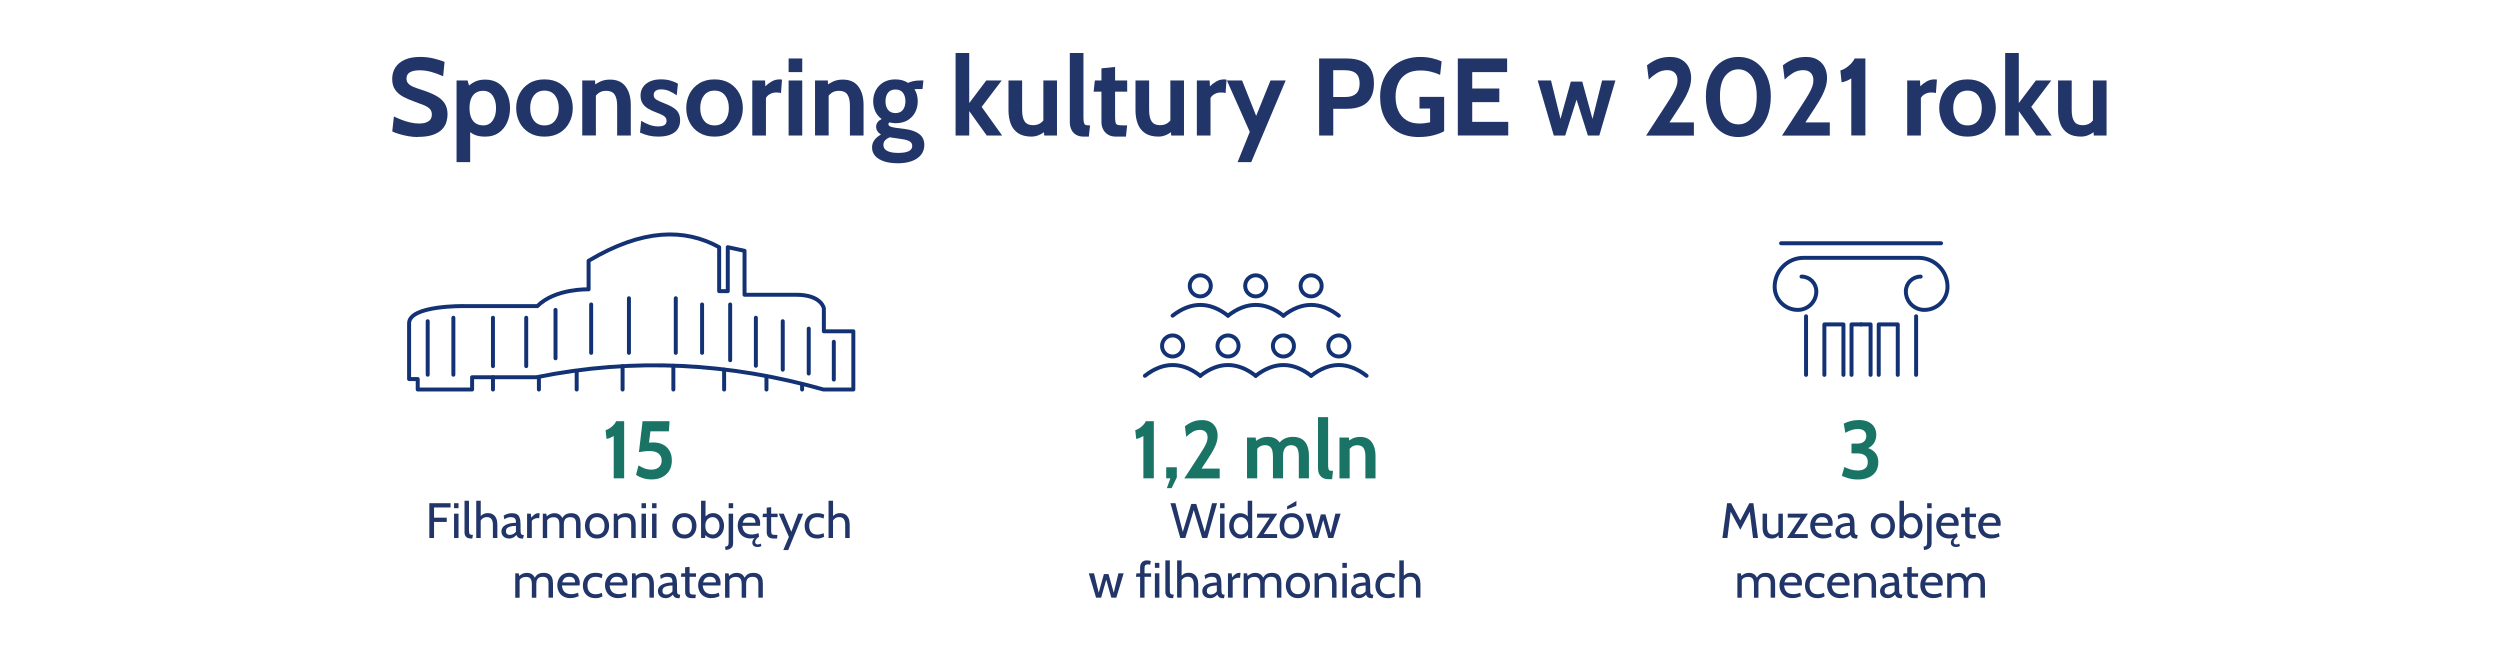 <?xml version="1.0" encoding="UTF-8"?> <svg xmlns="http://www.w3.org/2000/svg" id="Layer_1" data-name="Layer 1" width="704.12" height="189.37" viewBox="0 0 704.12 189.37"><g><path d="M117.67,38.6c-.88,0-1.78-.08-2.71-.25-.93-.17-1.79-.38-2.59-.62-.8-.24-1.43-.48-1.89-.71l.46-4.22c.72,.35,1.48,.68,2.26,.98s1.59,.54,2.42,.73c.83,.19,1.66,.28,2.51,.28,1.05,0,1.9-.21,2.54-.62s.96-1.04,.96-1.89c0-.65-.18-1.18-.54-1.57-.36-.4-.91-.75-1.66-1.07-.74-.31-1.7-.67-2.85-1.08-1.16-.4-2.2-.86-3.12-1.37-.92-.51-1.65-1.16-2.19-1.95s-.81-1.79-.81-3.01,.29-2.27,.88-3.2,1.47-1.67,2.64-2.2,2.63-.8,4.38-.8c1.32,0,2.58,.15,3.78,.44,1.2,.29,2.22,.61,3.07,.95l-.4,4.06c-1.22-.55-2.36-.96-3.43-1.25s-2.16-.43-3.26-.43-2.05,.19-2.68,.57c-.63,.38-.95,.96-.95,1.72,0,.61,.17,1.1,.53,1.47,.35,.37,.85,.69,1.5,.95,.65,.26,1.43,.54,2.34,.83,1.57,.5,2.89,1.04,3.96,1.63,1.07,.59,1.88,1.31,2.42,2.15,.54,.84,.81,1.88,.81,3.12,0,.62-.1,1.29-.29,2.02-.2,.73-.58,1.42-1.16,2.07-.58,.65-1.42,1.19-2.53,1.6-1.11,.42-2.58,.63-4.41,.63Z" style="fill: #223569;"></path><path d="M128.59,45.67V22.67h3.1l.74,2.57-1.15-.4c.71-.73,1.49-1.32,2.32-1.76,.84-.44,1.86-.66,3.07-.66,1.52,0,2.79,.37,3.83,1.1s1.82,1.71,2.35,2.93c.53,1.22,.8,2.55,.8,4s-.27,2.78-.8,4c-.53,1.22-1.32,2.2-2.35,2.93-1.03,.73-2.31,1.1-3.83,1.1-1.21,0-2.19-.17-2.95-.5-.75-.33-1.52-.86-2.29-1.58l.99-.78v10.04h-3.84Zm7.5-10.35c1.15,0,2.04-.45,2.67-1.36s.95-2.07,.95-3.51-.32-2.62-.95-3.52c-.64-.9-1.53-1.35-2.67-1.35-.89,0-1.62,.21-2.19,.62s-.99,.98-1.26,1.71-.4,1.57-.4,2.53,.13,1.81,.4,2.53,.69,1.3,1.26,1.71,1.3,.62,2.19,.62Z" style="fill: #223569;"></path><path d="M153.35,38.48c-1.68,0-3.12-.37-4.31-1.1-1.19-.73-2.1-1.71-2.72-2.93-.62-1.22-.94-2.55-.94-4s.31-2.8,.94-4.03,1.53-2.21,2.72-2.95c1.19-.74,2.62-1.11,4.31-1.11s3.12,.37,4.31,1.11c1.19,.74,2.09,1.72,2.72,2.95s.94,2.57,.94,4.03-.31,2.78-.94,4c-.62,1.22-1.53,2.2-2.72,2.93-1.19,.73-2.62,1.1-4.31,1.1Zm0-3.16c1.29,0,2.29-.45,2.98-1.36,.7-.9,1.05-2.07,1.05-3.51s-.35-2.64-1.05-3.56c-.7-.91-1.69-1.37-2.98-1.37s-2.27,.46-2.98,1.37c-.7,.92-1.05,2.1-1.05,3.56s.35,2.61,1.05,3.51c.7,.9,1.69,1.36,2.98,1.36Z" style="fill: #223569;"></path><path d="M163.99,38.17v-15.5h3.6l.15,2.88-.9-1.18c.59-.5,1.29-.95,2.11-1.35s1.77-.6,2.85-.6c1.98,0,3.46,.66,4.42,1.98s1.44,3.02,1.44,5.12v8.65h-3.84v-8.34c0-1.45-.24-2.52-.72-3.21-.48-.69-1.26-1.04-2.35-1.04-.88,0-1.6,.21-2.16,.64-.56,.43-1.05,1-1.47,1.71l.71-1.89v12.12h-3.84Z" style="fill: #223569;"></path><path d="M185.5,38.48c-1.02,0-1.95-.1-2.77-.29-.82-.2-1.65-.48-2.47-.85l.34-3.29c.8,.46,1.58,.84,2.35,1.12,.77,.28,1.58,.43,2.43,.43,.76,0,1.35-.12,1.75-.37s.6-.64,.6-1.18c0-.4-.11-.73-.32-.99-.21-.26-.53-.49-.95-.7-.42-.21-.95-.43-1.58-.67-.95-.35-1.76-.73-2.43-1.15-.67-.41-1.17-.91-1.52-1.5-.35-.58-.52-1.3-.52-2.16s.23-1.67,.7-2.36c.46-.68,1.13-1.21,1.98-1.6,.86-.38,1.88-.57,3.05-.57,.98,0,1.86,.11,2.64,.33s1.5,.51,2.16,.88l-.34,3.29c-.69-.49-1.39-.89-2.09-1.2-.7-.31-1.47-.47-2.31-.47-.66,0-1.17,.13-1.54,.4-.36,.27-.54,.65-.54,1.15,0,.6,.25,1.05,.76,1.35,.51,.3,1.32,.67,2.43,1.1,.72,.28,1.35,.57,1.88,.87s.97,.63,1.33,.99,.61,.77,.78,1.23c.17,.46,.26,.99,.26,1.59,0,.98-.23,1.82-.71,2.5-.47,.69-1.16,1.21-2.06,1.57s-2.01,.54-3.31,.54Z" style="fill: #223569;"></path><path d="M201.25,38.48c-1.68,0-3.12-.37-4.31-1.1-1.19-.73-2.1-1.71-2.72-2.93-.62-1.22-.94-2.55-.94-4s.31-2.8,.94-4.03,1.53-2.21,2.72-2.95c1.19-.74,2.62-1.11,4.31-1.11s3.12,.37,4.31,1.11c1.19,.74,2.09,1.72,2.72,2.95s.94,2.57,.94,4.03-.31,2.78-.94,4c-.62,1.22-1.53,2.2-2.72,2.93-1.19,.73-2.62,1.1-4.31,1.1Zm0-3.16c1.29,0,2.29-.45,2.98-1.36,.7-.9,1.05-2.07,1.05-3.51s-.35-2.64-1.05-3.56c-.7-.91-1.69-1.37-2.98-1.37s-2.27,.46-2.98,1.37c-.7,.92-1.05,2.1-1.05,3.56s.35,2.61,1.05,3.51c.7,.9,1.69,1.36,2.98,1.36Z" style="fill: #223569;"></path><path d="M211.88,38.17v-15.5h3.6l.09,1.64c.39-.43,.95-.87,1.66-1.3,.71-.43,1.49-.65,2.34-.65,.25,0,.47,.02,.68,.06l-.28,3.78c-.23-.06-.45-.1-.67-.12s-.44-.03-.66-.03c-.65,0-1.25,.15-1.78,.45-.54,.3-.91,.67-1.13,1.1v10.57h-3.84Z" style="fill: #223569;"></path><path d="M222.11,20.31v-3.84h3.84v3.84h-3.84Zm0,17.86v-15.5h3.84v15.5h-3.84Z" style="fill: #223569;"></path><path d="M229.55,38.17v-15.5h3.6l.15,2.88-.9-1.18c.59-.5,1.29-.95,2.11-1.35s1.77-.6,2.85-.6c1.98,0,3.46,.66,4.42,1.98s1.44,3.02,1.44,5.12v8.65h-3.84v-8.34c0-1.45-.24-2.52-.72-3.21-.48-.69-1.26-1.04-2.35-1.04-.88,0-1.6,.21-2.16,.64-.56,.43-1.05,1-1.47,1.71l.71-1.89v12.12h-3.84Z" style="fill: #223569;"></path><path d="M252.8,45.98c-1.45,0-2.71-.18-3.79-.53-1.08-.36-1.92-.87-2.51-1.53-.59-.66-.89-1.45-.89-2.37,0-.78,.21-1.46,.64-2.07s1.05-1.13,1.87-1.59c-.41-.25-.74-.56-.99-.93s-.37-.8-.37-1.27,.14-.93,.43-1.29c.28-.37,.66-.66,1.12-.88-.79-.56-1.38-1.27-1.78-2.15s-.6-1.82-.6-2.84c0-1.12,.24-2.14,.73-3.08s1.2-1.68,2.13-2.25c.94-.56,2.08-.84,3.43-.84,.7,0,1.35,.09,1.95,.26,.59,.18,1.12,.42,1.59,.73,.31-.17,.76-.33,1.35-.47s1.25-.21,1.97-.21h.99l-.25,2.42h-1.77c-.16,0-.32,.01-.5,.03,.31,.48,.54,1.01,.7,1.6,.16,.59,.23,1.19,.23,1.81,0,1.12-.24,2.14-.72,3.08-.48,.94-1.19,1.68-2.12,2.25-.93,.56-2.07,.84-3.43,.84-.29,0-.57-.02-.84-.06-.27-.04-.54-.09-.81-.16-.23,.09-.34,.26-.34,.5,0,.28,.17,.49,.51,.64s.87,.27,1.6,.39l2.67,.34c1.66,.22,2.97,.69,3.91,1.41,.95,.72,1.42,1.75,1.42,3.08,0,1.03-.3,1.93-.89,2.71-.59,.77-1.45,1.37-2.58,1.8-1.13,.43-2.48,.64-4.06,.64Zm.16-2.91c1.3,0,2.29-.16,2.96-.48,.67-.32,1.01-.81,1.01-1.47,0-.59-.24-1.02-.71-1.3-.47-.28-1.22-.5-2.24-.65l-3.39-.5c-.51,.2-.93,.47-1.27,.81-.34,.35-.51,.8-.51,1.36,0,.75,.37,1.31,1.1,1.68s1.75,.55,3.05,.55Zm-.74-11.22c.92,0,1.61-.3,2.08-.91,.47-.6,.71-1.41,.71-2.41s-.24-1.82-.71-2.42c-.47-.6-1.17-.9-2.08-.9s-1.63,.3-2.11,.9c-.47,.6-.71,1.41-.71,2.42s.24,1.81,.71,2.41c.48,.6,1.18,.91,2.11,.91Z" style="fill: #223569;"></path><path d="M269.14,38.17V14.92h3.84v14.11l4.8-6.36h4.34l-5.64,7.44,5.77,8.06h-4.34l-4.93-6.88v6.88h-3.84Z" style="fill: #223569;"></path><path d="M290.62,38.48c-1.61,0-2.9-.32-3.86-.96-.96-.64-1.65-1.52-2.08-2.64s-.64-2.41-.64-3.87v-8.34h3.84v8.34c0,1.44,.24,2.5,.72,3.2,.48,.7,1.26,1.05,2.35,1.05,.87,0,1.59-.21,2.16-.62,.57-.41,1.05-.99,1.43-1.74l-.68,1.95v-12.18h3.84v15.5h-3.6l-.19-2.7,.84,1.08c-.37,.48-.96,.92-1.76,1.32-.8,.4-1.6,.6-2.39,.6Z" style="fill: #223569;"></path><path d="M305.28,38.48c-.92,0-1.67-.18-2.26-.55s-1.01-.86-1.29-1.47c-.28-.61-.42-1.29-.42-2.04V14.92h3.84v17.92c0,.83,.05,1.41,.15,1.76,.1,.35,.28,.55,.55,.62,.27,.07,.66,.1,1.16,.1l-.34,3.16h-1.39Z" style="fill: #223569;"></path><path d="M314.37,38.48c-.97,0-1.76-.2-2.37-.6-.61-.4-1.06-.91-1.35-1.53s-.43-1.27-.43-1.94v-8.59h-2.2l.34-3.16h1.86v-3.41l3.84-.4v3.81h3.41v3.16h-3.41v7.01c0,.79,.05,1.35,.14,1.7,.09,.35,.3,.56,.63,.65,.33,.09,.86,.13,1.58,.13h1.05l-.34,3.16h-2.76Z" style="fill: #223569;"></path><path d="M326.39,38.48c-1.61,0-2.9-.32-3.86-.96-.96-.64-1.65-1.52-2.08-2.64s-.64-2.41-.64-3.87v-8.34h3.84v8.34c0,1.44,.24,2.5,.72,3.2,.48,.7,1.26,1.05,2.35,1.05,.87,0,1.59-.21,2.16-.62,.57-.41,1.05-.99,1.43-1.74l-.68,1.95v-12.18h3.84v15.5h-3.6l-.19-2.7,.84,1.08c-.37,.48-.96,.92-1.76,1.32-.8,.4-1.6,.6-2.39,.6Z" style="fill: #223569;"></path><path d="M337.09,38.17v-15.5h3.6l.09,1.64c.39-.43,.95-.87,1.66-1.3,.71-.43,1.49-.65,2.34-.65,.25,0,.48,.02,.68,.06l-.28,3.78c-.23-.06-.45-.1-.67-.12-.22-.02-.44-.03-.66-.03-.65,0-1.25,.15-1.78,.45-.54,.3-.92,.67-1.13,1.1v10.57h-3.84Z" style="fill: #223569;"></path><path d="M348.56,45.67l3.44-8.53-6.45-14.48h4.28l3.97,9.98,4.03-9.98h4.28l-9.7,23h-3.84Z" style="fill: #223569;"></path><path d="M371.53,38.17V16.47h7.72c1.66,0,3.07,.25,4.22,.74,1.15,.5,2.02,1.26,2.61,2.29,.59,1.03,.89,2.36,.89,3.97s-.29,2.98-.88,4.04-1.45,1.84-2.59,2.36c-1.14,.51-2.52,.77-4.15,.77h-3.84v7.53h-3.97Zm3.97-10.85h3.38c1.35,0,2.37-.3,3.04-.92,.68-.61,1.02-1.57,1.02-2.87s-.34-2.25-1.03-2.85c-.69-.6-1.73-.9-3.12-.9h-3.29v7.53Z" style="fill: #223569;"></path><path d="M399.65,38.6c-2.29,0-4.26-.47-5.89-1.4s-2.88-2.25-3.75-3.94c-.87-1.7-1.3-3.68-1.3-5.97s.48-4.24,1.45-5.93,2.3-3,4.01-3.93c1.71-.93,3.67-1.39,5.89-1.39,1.15,0,2.25,.12,3.29,.36s1.95,.54,2.69,.91l-.43,3.78c-.78-.36-1.63-.66-2.57-.89-.94-.23-1.93-.35-2.98-.35-1.61,0-2.93,.32-3.97,.97-1.03,.65-1.8,1.52-2.29,2.64-.5,1.11-.74,2.37-.74,3.77,0,1.48,.25,2.79,.75,3.92s1.25,2.03,2.25,2.67c1,.65,2.25,.97,3.75,.97,.46,0,.93-.03,1.43-.09,.5-.06,1.01-.14,1.54-.25v-3.88h-2.98v-3.29h6.94v9.67c-.75,.44-1.75,.83-3,1.15-1.25,.33-2.61,.49-4.1,.49Z" style="fill: #223569;"></path><path d="M410.59,38.17V16.47h13.89v3.84h-9.83v4.62h7.63v3.84h-7.63v5.55h10.14v3.84h-14.2Z" style="fill: #223569;"></path><path d="M437.62,38.17l-4.53-15.5h3.75l2.67,10.82,2.91-10.51h3.22l2.88,10.51,2.7-10.82h3.75l-4.53,15.5h-3.22l-3.19-10.11-3.19,10.11h-3.22Z" style="fill: #223569;"></path><path d="M463.63,38.17l5.7-8.77c.75-1.16,1.36-2.13,1.82-2.93,.46-.8,.79-1.49,1-2.09,.21-.6,.31-1.19,.31-1.77,0-.89-.25-1.59-.75-2.09-.5-.51-1.2-.76-2.1-.76-1.08,0-2.06,.27-2.92,.81-.86,.54-1.63,1.15-2.32,1.83l-.5-4c.93-.74,1.92-1.32,2.97-1.74s2.24-.62,3.57-.62,2.4,.27,3.28,.81c.87,.54,1.53,1.25,1.96,2.14,.43,.89,.65,1.86,.65,2.91,0,.82-.11,1.64-.34,2.46-.23,.82-.6,1.73-1.12,2.73s-1.22,2.16-2.1,3.5l-2.54,3.88h6.88v3.72h-13.45Z" style="fill: #223569;"></path><path d="M489.61,38.6c-1.83,0-3.43-.48-4.8-1.43-1.37-.96-2.44-2.29-3.2-4.01-.77-1.72-1.15-3.73-1.15-6.02s.38-4.12,1.15-5.79c.76-1.67,1.83-2.97,3.2-3.91,1.37-.93,2.97-1.4,4.8-1.4s3.44,.47,4.81,1.41,2.43,2.25,3.19,3.91c.76,1.67,1.14,3.59,1.14,5.77,0,2.29-.38,4.3-1.14,6.02-.76,1.72-1.82,3.06-3.19,4.01-1.37,.96-2.97,1.43-4.81,1.43Zm0-3.56c.98,0,1.86-.27,2.64-.81,.78-.54,1.4-1.39,1.85-2.55,.45-1.16,.68-2.68,.68-4.55,0-2.57-.49-4.48-1.48-5.73-.99-1.25-2.22-1.87-3.7-1.87s-2.7,.62-3.69,1.85c-.99,1.23-1.49,3.15-1.49,5.74,0,1.85,.23,3.36,.68,4.52,.45,1.16,1.07,2.02,1.85,2.57s1.66,.82,2.64,.82Z" style="fill: #223569;"></path><path d="M501.91,38.17l5.7-8.77c.75-1.16,1.36-2.13,1.82-2.93,.46-.8,.79-1.49,1-2.09,.21-.6,.31-1.19,.31-1.77,0-.89-.25-1.59-.75-2.09-.5-.51-1.2-.76-2.1-.76-1.08,0-2.06,.27-2.92,.81-.86,.54-1.63,1.15-2.32,1.83l-.5-4c.93-.74,1.92-1.32,2.97-1.74s2.24-.62,3.57-.62,2.4,.27,3.28,.81c.87,.54,1.53,1.25,1.96,2.14,.43,.89,.65,1.86,.65,2.91,0,.82-.11,1.64-.34,2.46-.23,.82-.6,1.73-1.12,2.73s-1.22,2.16-2.1,3.5l-2.54,3.88h6.88v3.72h-13.45Z" style="fill: #223569;"></path><path d="M521.41,38.17V22.08c-.4,.26-.83,.49-1.28,.68-.45,.2-.93,.34-1.45,.43l-.34-3.35c.44-.09,.94-.31,1.49-.67s1.05-.77,1.52-1.25c.46-.48,.79-.97,.99-1.46h3.04v21.7h-3.97Z" style="fill: #223569;"></path><path d="M537.16,38.17v-15.5h3.6l.09,1.64c.39-.43,.95-.87,1.66-1.3,.71-.43,1.49-.65,2.34-.65,.25,0,.47,.02,.68,.06l-.28,3.78c-.23-.06-.45-.1-.67-.12-.22-.02-.44-.03-.66-.03-.65,0-1.25,.15-1.78,.45-.54,.3-.91,.67-1.13,1.1v10.57h-3.84Z" style="fill: #223569;"></path><path d="M554.15,38.48c-1.68,0-3.12-.37-4.31-1.1-1.19-.73-2.1-1.71-2.72-2.93-.62-1.22-.94-2.55-.94-4s.31-2.8,.94-4.03,1.53-2.21,2.72-2.95c1.19-.74,2.62-1.11,4.31-1.11s3.12,.37,4.31,1.11c1.19,.74,2.1,1.72,2.72,2.95s.94,2.57,.94,4.03-.31,2.78-.94,4c-.62,1.22-1.53,2.2-2.72,2.93-1.19,.73-2.62,1.1-4.31,1.1Zm0-3.16c1.29,0,2.29-.45,2.98-1.36,.7-.9,1.05-2.07,1.05-3.51s-.35-2.64-1.05-3.56c-.7-.91-1.69-1.37-2.98-1.37s-2.27,.46-2.98,1.37c-.7,.92-1.05,2.1-1.05,3.56s.35,2.61,1.05,3.51c.7,.9,1.69,1.36,2.98,1.36Z" style="fill: #223569;"></path><path d="M564.75,38.17V14.92h3.84v14.11l4.8-6.36h4.34l-5.64,7.44,5.77,8.06h-4.34l-4.93-6.88v6.88h-3.84Z" style="fill: #223569;"></path><path d="M586.23,38.48c-1.61,0-2.9-.32-3.86-.96-.96-.64-1.65-1.52-2.08-2.64s-.64-2.41-.64-3.87v-8.34h3.84v8.34c0,1.44,.24,2.5,.72,3.2,.48,.7,1.26,1.05,2.35,1.05,.87,0,1.59-.21,2.16-.62,.57-.41,1.05-.99,1.43-1.74l-.68,1.95v-12.18h3.84v15.5h-3.6l-.19-2.7,.84,1.08c-.37,.48-.96,.92-1.76,1.32-.8,.4-1.6,.6-2.39,.6Z" style="fill: #223569;"></path></g><g><path d="M172.85,134.73v-11.94c-.3,.19-.62,.36-.95,.51-.33,.15-.69,.25-1.08,.32l-.25-2.48c.33-.07,.7-.23,1.1-.5,.41-.26,.78-.57,1.13-.93s.59-.72,.74-1.09h2.25v16.1h-2.94Z" style="fill: #1a7465;"></path><path d="M183.56,135.03c-.88,0-1.69-.12-2.43-.34-.74-.23-1.4-.54-1.99-.94l.69-2.67c.57,.35,1.14,.64,1.73,.86,.59,.22,1.24,.33,1.95,.33,.87,0,1.57-.23,2.08-.69s.77-1.08,.77-1.86c0-.84-.29-1.5-.87-1.98-.58-.47-1.43-.71-2.53-.71-.51,0-1.01,.03-1.51,.09-.5,.06-1,.14-1.5,.23l1.03-8.72h7.59l-.18,2.85h-5.2l-.55,4.46-1.1-1.01c.37-.11,.75-.19,1.16-.24s.84-.08,1.31-.08c1.03,0,1.93,.2,2.72,.6,.79,.4,1.4,.99,1.84,1.75,.44,.76,.66,1.68,.66,2.75s-.24,2.05-.73,2.85c-.49,.79-1.16,1.4-2.01,1.83-.85,.42-1.82,.64-2.92,.64Z" style="fill: #1a7465;"></path><path d="M120.92,151.53v-9.8h5.98v1.2h-4.65v2.87h3.58v1.2h-3.58v4.52h-1.33Z" style="fill: #223569;"></path><path d="M127.88,143.13v-1.4h1.26v1.4h-1.26Zm0,8.4v-6.86h1.26v6.86h-1.26Z" style="fill: #223569;"></path><path d="M132.61,151.67c-.44,0-.79-.08-1.05-.24-.26-.16-.44-.37-.56-.62-.11-.25-.17-.52-.17-.79v-8.99h1.26v8.26c0,.39,.03,.69,.08,.88,.05,.2,.16,.33,.31,.39,.16,.07,.4,.1,.72,.1l-.18,1.01h-.41Z" style="fill: #223569;"></path><path d="M134.13,151.53v-10.5h1.27v4.83l-.45-.03c.32-.41,.67-.72,1.04-.96,.37-.23,.85-.35,1.42-.35s1.09,.13,1.48,.4c.4,.27,.69,.64,.89,1.11,.2,.48,.3,1.03,.3,1.67v3.82h-1.26v-3.67c0-.76-.14-1.31-.42-1.67-.28-.36-.7-.54-1.28-.54-.43,0-.82,.12-1.15,.35-.33,.23-.6,.55-.79,.94l.21-.77v5.36h-1.27Z" style="fill: #223569;"></path><path d="M143.33,151.67c-.42,0-.8-.09-1.11-.26s-.56-.41-.74-.71-.26-.64-.26-1.02,.08-.72,.26-1c.17-.28,.4-.51,.69-.69,.29-.18,.61-.33,.96-.44s.72-.19,1.1-.24c.38-.05,.75-.08,1.1-.08,0-.65-.13-1.08-.38-1.28-.26-.2-.63-.3-1.11-.3-.26,0-.53,.04-.82,.12-.29,.08-.62,.25-.98,.5l-.18-1.02c.28-.21,.62-.38,1.03-.51,.41-.13,.84-.2,1.29-.2,.58,0,1.04,.1,1.4,.3,.36,.2,.61,.54,.78,1.03s.25,1.13,.25,1.96v1.4c0,.33,.01,.6,.05,.81,.03,.21,.1,.37,.21,.48,.11,.1,.29,.16,.53,.16h.13l-.2,1.01h-.1c-.41,0-.72-.04-.94-.12-.22-.08-.39-.19-.51-.34s-.22-.33-.32-.55c-.26,.3-.56,.54-.91,.73-.35,.19-.75,.28-1.19,.28Zm.24-1.01c.34,0,.66-.08,.98-.25,.31-.17,.57-.39,.77-.67v-1.64c-.67,.02-1.21,.09-1.62,.2-.41,.11-.71,.27-.91,.48s-.29,.49-.29,.83c0,.37,.1,.64,.3,.8,.2,.17,.45,.25,.77,.25Z" style="fill: #223569;"></path><path d="M148.45,151.53v-6.86h1.04l.15,1.13c.35-.43,.69-.75,1-.96s.66-.31,1.03-.31c.12,0,.22,.01,.32,.04l-.13,1.39c-.06-.01-.12-.02-.19-.03-.07,0-.14-.01-.23-.01-.36,0-.7,.08-1,.24-.31,.16-.52,.34-.65,.53v4.84h-1.34Z" style="fill: #223569;"></path><path d="M152.88,151.53v-6.86h.98l.25,1.32-.48-.22c.43-.46,.85-.78,1.25-.96s.83-.27,1.28-.27c.34,0,.66,.05,.97,.16,.31,.11,.59,.3,.84,.57,.25,.27,.45,.65,.6,1.14l-.35-.15c.21-.53,.52-.95,.95-1.26s1-.46,1.71-.46c.57,0,1.06,.11,1.45,.32,.39,.21,.69,.54,.88,.97,.2,.44,.3,.99,.3,1.66v4.05h-1.26v-4.03c0-.64-.13-1.11-.38-1.41-.25-.29-.66-.44-1.23-.44-.4,0-.72,.06-.97,.19s-.43,.28-.55,.48c-.12,.2-.21,.4-.25,.62-.04,.22-.06,.42-.06,.62v3.98h-1.26v-3.78c0-.56-.07-.99-.2-1.29-.13-.3-.32-.51-.57-.63-.24-.12-.52-.17-.84-.17-.46,0-.88,.1-1.24,.3s-.61,.53-.74,.97l.15-.69v5.29h-1.26Z" style="fill: #223569;"></path><path d="M168.15,151.67c-.72,0-1.33-.16-1.84-.48-.51-.32-.89-.75-1.16-1.29-.27-.54-.4-1.14-.4-1.8s.13-1.26,.4-1.8c.27-.54,.66-.97,1.16-1.29,.51-.32,1.12-.48,1.84-.48s1.33,.16,1.83,.48,.9,.75,1.17,1.29c.27,.54,.4,1.14,.4,1.8s-.13,1.26-.4,1.8c-.27,.54-.66,.97-1.17,1.29-.51,.32-1.12,.48-1.83,.48Zm0-1.12c.68,0,1.2-.21,1.57-.65,.36-.43,.55-1.03,.55-1.8s-.18-1.37-.55-1.8-.89-.65-1.57-.65-1.2,.22-1.56,.65-.55,1.03-.55,1.8,.18,1.37,.55,1.8c.37,.43,.89,.65,1.56,.65Z" style="fill: #223569;"></path><path d="M172.86,151.53v-6.86h.98l.25,1.32-.49-.21c.46-.51,.91-.85,1.35-1.01,.44-.16,.87-.24,1.29-.24,1,0,1.72,.29,2.15,.87,.43,.58,.65,1.36,.65,2.35v3.78h-1.26v-3.78c0-.73-.14-1.26-.41-1.6s-.73-.5-1.39-.5c-.46,0-.89,.1-1.27,.3s-.64,.53-.76,.97l.15-.77v5.38h-1.26Z" style="fill: #223569;"></path><path d="M180.68,143.13v-1.4h1.26v1.4h-1.26Zm0,8.4v-6.86h1.26v6.86h-1.26Z" style="fill: #223569;"></path><path d="M183.65,143.13v-1.4h1.26v1.4h-1.26Zm0,8.4v-6.86h1.26v6.86h-1.26Z" style="fill: #223569;"></path><path d="M192.76,151.67c-.72,0-1.33-.16-1.84-.48-.51-.32-.89-.75-1.16-1.29-.27-.54-.4-1.14-.4-1.8s.13-1.26,.4-1.8,.66-.97,1.16-1.29c.51-.32,1.12-.48,1.84-.48s1.33,.16,1.83,.48c.51,.32,.9,.75,1.17,1.29s.4,1.14,.4,1.8-.13,1.26-.4,1.8c-.27,.54-.66,.97-1.17,1.29-.51,.32-1.12,.48-1.83,.48Zm0-1.12c.68,0,1.2-.21,1.57-.65,.36-.43,.55-1.03,.55-1.8s-.18-1.37-.55-1.8c-.36-.43-.89-.65-1.57-.65s-1.2,.22-1.56,.65c-.37,.43-.55,1.03-.55,1.8s.18,1.37,.55,1.8c.37,.43,.89,.65,1.56,.65Z" style="fill: #223569;"></path><path d="M200.84,151.67c-.48,0-.95-.12-1.4-.35-.45-.23-.76-.57-.94-1.03l.31-.22-.24,1.46h-1.12v-10.5h1.26v4.98l-.27-.2c.23-.38,.57-.69,1-.93,.43-.24,.9-.36,1.39-.36,.64,0,1.19,.17,1.65,.5,.46,.33,.82,.77,1.07,1.32s.37,1.13,.37,1.75c0,.67-.14,1.27-.41,1.81-.28,.54-.65,.97-1.11,1.28s-.99,.48-1.57,.48Zm-.15-1.12c.4,0,.75-.11,1.04-.33s.52-.52,.68-.89c.16-.37,.24-.78,.24-1.23s-.08-.88-.24-1.25c-.16-.37-.38-.66-.68-.88-.29-.21-.64-.32-1.04-.32-.36,0-.69,.09-1,.27s-.56,.45-.75,.81c-.19,.36-.29,.82-.29,1.37s.1,1.04,.29,1.4,.44,.62,.75,.79c.31,.17,.64,.25,1,.25Z" style="fill: #223569;"></path><path d="M204.35,154.92l-.14-.97c.28-.03,.49-.08,.63-.16,.15-.08,.25-.21,.3-.4,.06-.19,.08-.47,.08-.84v-7.88h1.26v8.36c0,.44-.09,.78-.28,1.04-.19,.25-.42,.44-.68,.55-.27,.12-.52,.19-.76,.23l-.42,.07Zm.88-11.79v-1.4h1.26v1.4h-1.26Z" style="fill: #223569;"></path><path d="M211.49,151.67c-.81,0-1.49-.17-2.04-.5-.55-.33-.97-.77-1.25-1.32-.28-.55-.42-1.15-.42-1.81s.13-1.22,.4-1.76,.65-.96,1.15-1.28,1.11-.48,1.82-.48c.57,0,1.08,.11,1.52,.34,.45,.23,.8,.55,1.05,.99,.25,.43,.38,.96,.38,1.57,0,.1,0,.2-.01,.32,0,.11-.02,.23-.04,.35h-4.97c.06,.63,.21,1.13,.45,1.48,.24,.36,.55,.6,.92,.75,.37,.14,.77,.22,1.2,.22,.32,0,.65-.03,.99-.1,.35-.07,.67-.17,.98-.31l.17,.99c-.27,.12-.59,.23-.97,.35-.38,.12-.82,.18-1.32,.18Zm-2.31-4.44h3.61c0-.32-.06-.6-.18-.84-.12-.24-.31-.42-.55-.55-.25-.13-.56-.19-.94-.19-.56,0-.99,.14-1.29,.42-.3,.28-.51,.67-.64,1.17Zm3.86,3.91h.74c-.33,.25-.59,.5-.79,.73-.2,.24-.3,.49-.3,.75,0,.24,.06,.42,.19,.54,.12,.12,.29,.18,.49,.18,.16,0,.32-.02,.46-.06s.28-.1,.42-.17l.21,.69c-.13,.07-.29,.13-.49,.19s-.42,.08-.67,.08c-.39,0-.73-.1-1-.31s-.41-.5-.41-.9,.12-.71,.37-1.02c.25-.3,.51-.53,.79-.69Z" style="fill: #223569;"></path><path d="M217.74,151.67c-.43,0-.78-.08-1.04-.24-.26-.16-.45-.36-.57-.61-.12-.25-.18-.51-.18-.79v-4.38h-1.18l.11-.98h1.06v-1.69l1.26-.13v1.82h1.81v.98h-1.81v3.61c0,.44,.03,.76,.08,.95,.05,.2,.18,.32,.38,.37,.2,.05,.53,.08,.98,.08h.32l-.1,1.01h-1.13Z" style="fill: #223569;"></path><path d="M220.61,154.92l1.58-3.7-2.86-6.55h1.4l2.14,5.1,1.93-5.1h1.4l-4.2,10.25h-1.4Z" style="fill: #223569;"></path><path d="M230.17,151.67c-.77,0-1.42-.16-1.95-.47-.53-.32-.92-.74-1.19-1.27-.27-.53-.4-1.13-.4-1.78s.13-1.29,.39-1.84c.26-.55,.66-.98,1.19-1.3,.54-.32,1.22-.48,2.06-.48,.36,0,.7,.04,1.02,.11,.32,.07,.61,.17,.86,.3l-.2,1.11c-.26-.12-.53-.22-.82-.29-.29-.07-.58-.1-.89-.1-.76,0-1.33,.21-1.73,.64-.4,.43-.6,1.03-.6,1.79s.19,1.35,.57,1.8c.38,.45,.95,.68,1.73,.68,.32,0,.62-.04,.91-.11,.29-.07,.57-.18,.84-.31l.17,1.01c-.19,.13-.46,.25-.82,.36-.36,.11-.74,.16-1.14,.16Z" style="fill: #223569;"></path><path d="M233.36,151.53v-10.5h1.27v4.83l-.45-.03c.32-.41,.67-.72,1.04-.96,.37-.23,.85-.35,1.42-.35s1.09,.13,1.48,.4c.4,.27,.69,.64,.89,1.11,.2,.48,.3,1.03,.3,1.67v3.82h-1.26v-3.67c0-.76-.14-1.31-.42-1.67-.28-.36-.7-.54-1.28-.54-.43,0-.82,.12-1.15,.35s-.6,.55-.79,.94l.21-.77v5.36h-1.27Z" style="fill: #223569;"></path><path d="M145.12,168.33v-6.86h.98l.25,1.32-.48-.22c.43-.46,.85-.78,1.25-.96s.83-.27,1.28-.27c.34,0,.66,.05,.97,.16,.31,.11,.59,.3,.84,.57,.25,.27,.45,.65,.6,1.14l-.35-.15c.21-.53,.52-.95,.95-1.26s1-.46,1.71-.46c.57,0,1.06,.11,1.45,.32,.39,.21,.69,.54,.88,.97,.2,.44,.3,.99,.3,1.66v4.05h-1.26v-4.03c0-.64-.13-1.11-.38-1.41-.25-.29-.66-.44-1.23-.44-.4,0-.72,.06-.97,.19s-.43,.28-.55,.48c-.12,.2-.21,.4-.25,.62-.04,.22-.06,.42-.06,.62v3.98h-1.26v-3.78c0-.56-.07-.99-.2-1.29-.13-.3-.32-.51-.57-.63-.24-.12-.52-.17-.84-.17-.46,0-.88,.1-1.24,.3s-.61,.53-.74,.97l.15-.69v5.29h-1.26Z" style="fill: #223569;"></path><path d="M160.68,168.47c-.81,0-1.49-.17-2.04-.5-.55-.33-.97-.77-1.25-1.32-.28-.55-.42-1.15-.42-1.81s.13-1.22,.4-1.76,.65-.96,1.15-1.28c.5-.32,1.11-.48,1.82-.48,.57,0,1.08,.11,1.52,.34,.45,.23,.8,.55,1.05,.99s.38,.96,.38,1.57c0,.1,0,.2-.01,.32s-.02,.23-.05,.35h-4.97c.06,.63,.21,1.13,.46,1.48,.24,.36,.55,.6,.92,.75,.37,.14,.77,.22,1.2,.22,.32,0,.65-.03,.99-.1,.34-.07,.67-.17,.98-.31l.17,.99c-.27,.12-.59,.23-.97,.35-.38,.12-.82,.18-1.32,.18Zm-2.31-4.44h3.61c0-.32-.06-.6-.18-.84-.12-.24-.31-.42-.55-.55-.25-.13-.56-.19-.95-.19-.56,0-.99,.14-1.29,.42-.3,.28-.51,.67-.64,1.17Z" style="fill: #223569;"></path><path d="M167.71,168.47c-.77,0-1.42-.16-1.95-.47-.53-.32-.92-.74-1.19-1.27s-.4-1.13-.4-1.78,.13-1.29,.39-1.84c.26-.55,.66-.98,1.19-1.3,.54-.32,1.22-.48,2.06-.48,.36,0,.7,.04,1.02,.11s.61,.17,.86,.3l-.2,1.11c-.26-.12-.53-.22-.82-.29-.29-.07-.58-.1-.89-.1-.76,0-1.33,.21-1.73,.64-.4,.43-.59,1.03-.59,1.79s.19,1.35,.57,1.8c.38,.45,.96,.68,1.73,.68,.32,0,.62-.04,.91-.11,.29-.07,.57-.18,.84-.31l.17,1.01c-.19,.13-.46,.25-.82,.36-.36,.11-.74,.16-1.14,.16Z" style="fill: #223569;"></path><path d="M174.11,168.47c-.81,0-1.49-.17-2.04-.5-.55-.33-.97-.77-1.25-1.32-.28-.55-.42-1.15-.42-1.81s.13-1.22,.4-1.76,.65-.96,1.15-1.28,1.11-.48,1.82-.48c.57,0,1.08,.11,1.52,.34,.45,.23,.8,.55,1.05,.99,.25,.43,.38,.96,.38,1.57,0,.1,0,.2-.01,.32,0,.11-.02,.23-.04,.35h-4.97c.06,.63,.21,1.13,.45,1.48,.24,.36,.55,.6,.92,.75,.37,.14,.77,.22,1.2,.22,.32,0,.65-.03,.99-.1,.35-.07,.67-.17,.98-.31l.17,.99c-.27,.12-.59,.23-.97,.35-.38,.12-.82,.18-1.32,.18Zm-2.31-4.44h3.61c0-.32-.06-.6-.18-.84-.12-.24-.31-.42-.55-.55-.25-.13-.56-.19-.94-.19-.56,0-.99,.14-1.29,.42-.3,.28-.51,.67-.64,1.17Z" style="fill: #223569;"></path><path d="M177.99,168.33v-6.86h.98l.25,1.32-.49-.21c.46-.51,.91-.85,1.35-1.01,.44-.16,.87-.24,1.29-.24,1,0,1.72,.29,2.15,.87,.43,.58,.65,1.36,.65,2.35v3.78h-1.26v-3.78c0-.73-.14-1.26-.41-1.6s-.73-.5-1.39-.5c-.46,0-.89,.1-1.27,.3s-.64,.53-.76,.97l.15-.77v5.38h-1.26Z" style="fill: #223569;"></path><path d="M187.41,168.47c-.42,0-.8-.09-1.11-.26s-.56-.41-.74-.71c-.18-.3-.26-.64-.26-1.02s.08-.72,.25-1c.17-.28,.4-.51,.69-.69,.29-.18,.61-.33,.96-.44,.35-.11,.72-.19,1.1-.24,.38-.05,.75-.08,1.1-.08,0-.65-.13-1.08-.38-1.28-.26-.2-.63-.3-1.11-.3-.26,0-.53,.04-.82,.12s-.62,.25-.98,.5l-.18-1.02c.28-.21,.62-.38,1.03-.51,.41-.13,.84-.2,1.29-.2,.58,0,1.05,.1,1.4,.3s.61,.54,.78,1.03c.16,.48,.25,1.13,.25,1.96v1.4c0,.33,.01,.6,.04,.81,.03,.21,.1,.37,.21,.48,.11,.1,.29,.16,.53,.16h.13l-.2,1.01h-.1c-.41,0-.72-.04-.94-.12-.22-.08-.39-.19-.51-.34-.12-.15-.22-.33-.32-.55-.26,.3-.56,.54-.91,.73-.35,.19-.75,.28-1.19,.28Zm.24-1.01c.34,0,.66-.08,.98-.25,.32-.17,.57-.39,.77-.67v-1.64c-.67,.02-1.21,.09-1.62,.2-.41,.11-.71,.27-.91,.48s-.29,.49-.29,.83c0,.37,.1,.64,.3,.8,.2,.17,.45,.25,.77,.25Z" style="fill: #223569;"></path><path d="M194.76,168.47c-.43,0-.78-.08-1.04-.24-.26-.16-.45-.36-.57-.61-.12-.25-.18-.51-.18-.79v-4.38h-1.18l.11-.98h1.06v-1.69l1.26-.13v1.82h1.81v.98h-1.81v3.61c0,.44,.03,.76,.08,.95,.05,.2,.18,.32,.38,.37,.2,.05,.53,.08,.98,.08h.32l-.1,1.01h-1.13Z" style="fill: #223569;"></path><path d="M200.34,168.47c-.81,0-1.49-.17-2.04-.5-.55-.33-.97-.77-1.25-1.32-.28-.55-.42-1.15-.42-1.81s.13-1.22,.4-1.76,.65-.96,1.15-1.28c.5-.32,1.11-.48,1.82-.48,.57,0,1.08,.11,1.52,.34,.45,.23,.8,.55,1.05,.99s.38,.96,.38,1.57c0,.1,0,.2-.01,.32s-.02,.23-.05,.35h-4.97c.06,.63,.21,1.13,.46,1.48,.24,.36,.55,.6,.92,.75,.37,.14,.77,.22,1.2,.22,.32,0,.65-.03,.99-.1,.34-.07,.67-.17,.98-.31l.17,.99c-.27,.12-.59,.23-.97,.35-.38,.12-.82,.18-1.32,.18Zm-2.31-4.44h3.61c0-.32-.06-.6-.18-.84-.12-.24-.31-.42-.55-.55-.25-.13-.56-.19-.95-.19-.56,0-.99,.14-1.29,.42-.3,.28-.51,.67-.64,1.17Z" style="fill: #223569;"></path><path d="M204.22,168.33v-6.86h.98l.25,1.32-.48-.22c.43-.46,.85-.78,1.25-.96,.41-.18,.83-.27,1.28-.27,.34,0,.66,.05,.97,.16,.31,.11,.59,.3,.84,.57,.25,.27,.45,.65,.6,1.14l-.35-.15c.21-.53,.52-.95,.94-1.26s1-.46,1.71-.46c.57,0,1.06,.11,1.45,.32,.39,.21,.69,.54,.89,.97,.2,.44,.3,.99,.3,1.66v4.05h-1.26v-4.03c0-.64-.13-1.11-.38-1.41-.25-.29-.66-.44-1.23-.44-.4,0-.72,.06-.97,.19-.24,.12-.43,.28-.55,.48-.12,.2-.21,.4-.25,.62-.04,.22-.06,.42-.06,.62v3.98h-1.26v-3.78c0-.56-.07-.99-.2-1.29-.14-.3-.32-.51-.57-.63-.24-.12-.52-.17-.84-.17-.46,0-.88,.1-1.24,.3-.36,.2-.61,.53-.73,.97l.15-.69v5.29h-1.26Z" style="fill: #223569;"></path></g><g><path d="M322.03,134.73v-11.94c-.3,.19-.62,.36-.95,.51-.33,.15-.69,.25-1.08,.32l-.25-2.48c.33-.07,.7-.23,1.1-.5,.41-.26,.78-.57,1.13-.93,.34-.36,.59-.72,.74-1.09h2.25v16.1h-2.94Z" style="fill: #1a7465;"></path><path d="M329.97,137.49h-1.33l.99-2.76h-1.17v-3.13h2.99v2.85l-1.47,3.04Z" style="fill: #1a7465;"></path><path d="M333.56,134.73l4.23-6.51c.56-.86,1.01-1.58,1.35-2.17,.34-.59,.59-1.11,.74-1.55,.15-.44,.23-.88,.23-1.31,0-.66-.19-1.18-.56-1.55-.37-.38-.89-.56-1.56-.56-.81,0-1.53,.2-2.17,.6-.64,.4-1.21,.85-1.72,1.36l-.37-2.97c.69-.55,1.42-.98,2.2-1.29,.78-.31,1.66-.46,2.65-.46s1.78,.2,2.43,.6c.65,.4,1.13,.93,1.45,1.59,.32,.66,.48,1.38,.48,2.16,0,.61-.08,1.21-.25,1.82-.17,.61-.45,1.28-.83,2.02-.39,.74-.91,1.6-1.56,2.59l-1.89,2.88h5.11v2.76h-9.98Z" style="fill: #1a7465;"></path><path d="M351.22,134.73v-11.5h2.44l.18,1.68-.41-.51c.44-.34,.96-.66,1.57-.94,.61-.28,1.32-.42,2.13-.42,.61,0,1.16,.09,1.63,.27,.47,.18,.88,.44,1.21,.77,.34,.33,.61,.73,.82,1.19l-.69-.16c.37-.66,.91-1.17,1.62-1.53s1.51-.54,2.41-.54c1.06,0,1.92,.22,2.59,.66,.67,.44,1.16,1.05,1.47,1.85,.31,.79,.47,1.72,.47,2.79v6.39h-2.85v-6.19c0-1.07-.17-1.87-.5-2.38-.33-.51-.89-.77-1.66-.77-.38,0-.72,.07-1.01,.2-.29,.13-.52,.33-.71,.59-.19,.26-.33,.57-.42,.93-.09,.36-.14,.77-.14,1.23v6.39h-2.85v-6.19c0-.71-.08-1.3-.22-1.77s-.39-.81-.71-1.04c-.33-.23-.75-.34-1.27-.34-.67,0-1.21,.16-1.64,.47-.43,.31-.8,.73-1.12,1.26l.53-1.54v9.15h-2.85Z" style="fill: #1a7465;"></path><path d="M374.15,134.96c-.68,0-1.24-.14-1.67-.41-.43-.27-.75-.64-.96-1.09s-.31-.96-.31-1.51v-14.47h2.85v13.29c0,.61,.04,1.05,.11,1.31,.07,.26,.21,.41,.41,.46,.2,.05,.49,.07,.86,.07l-.25,2.35h-1.04Z" style="fill: #1a7465;"></path><path d="M377.26,134.73v-11.5h2.67l.12,2.14-.67-.87c.44-.37,.96-.7,1.56-1,.61-.3,1.31-.45,2.12-.45,1.47,0,2.56,.49,3.28,1.47,.71,.98,1.07,2.24,1.07,3.8v6.42h-2.85v-6.19c0-1.07-.18-1.87-.53-2.38s-.94-.77-1.74-.77c-.65,0-1.18,.16-1.6,.48-.41,.32-.78,.74-1.09,1.27l.53-1.4v8.99h-2.85Z" style="fill: #1a7465;"></path><path d="M332.43,151.53l-2.77-9.8h1.4l2.07,8.08,2.39-7.88h1.4l2.39,7.88,2.07-8.08h1.4l-2.77,9.8h-1.41l-2.38-7.88-2.38,7.88h-1.41Z" style="fill: #223569;"></path><path d="M343.63,143.13v-1.4h1.26v1.4h-1.26Zm0,8.4v-6.86h1.26v6.86h-1.26Z" style="fill: #223569;"></path><path d="M349.32,151.67c-.58,0-1.11-.16-1.58-.48-.47-.32-.85-.74-1.12-1.28-.28-.54-.42-1.14-.42-1.8s.13-1.22,.38-1.76c.25-.55,.62-.99,1.08-1.32,.47-.33,1.02-.5,1.66-.5,.46,0,.9,.1,1.33,.3s.77,.53,1.04,.99l-.27,.18v-4.97h1.26v10.5h-1.12l-.24-1.46,.32,.22c-.2,.45-.52,.79-.94,1.03-.43,.23-.89,.35-1.38,.35Zm.22-1.12c.32,0,.63-.08,.94-.24,.31-.16,.57-.42,.77-.78,.2-.36,.3-.83,.3-1.41,0-.54-.1-1-.3-1.36-.2-.37-.46-.64-.77-.83s-.62-.28-.94-.28c-.43,0-.8,.11-1.11,.32-.31,.21-.54,.51-.71,.88-.16,.37-.25,.79-.25,1.26,0,.44,.08,.85,.25,1.22,.16,.37,.4,.66,.71,.89,.31,.22,.68,.33,1.11,.33Z" style="fill: #223569;"></path><path d="M353.82,151.53l4.24-6.38,.15,.63h-4.17v-1.11h5.71l-4.24,6.38-.15-.63h4.33v1.11h-5.87Z" style="fill: #223569;"></path><path d="M363.81,151.67c-.72,0-1.33-.16-1.84-.48-.51-.32-.89-.75-1.16-1.29-.27-.54-.4-1.14-.4-1.8s.13-1.26,.4-1.8c.27-.54,.66-.97,1.16-1.29,.51-.32,1.12-.48,1.84-.48s1.33,.16,1.83,.48,.9,.75,1.17,1.29c.27,.54,.4,1.14,.4,1.8s-.13,1.26-.4,1.8c-.27,.54-.66,.97-1.17,1.29-.51,.32-1.12,.48-1.83,.48Zm0-1.12c.68,0,1.2-.21,1.57-.65,.36-.43,.55-1.03,.55-1.8s-.18-1.37-.55-1.8-.89-.65-1.57-.65-1.2,.22-1.56,.65-.55,1.03-.55,1.8,.18,1.37,.55,1.8c.37,.43,.89,.65,1.56,.65Zm-1.3-7.08v-.85l2.62-1.54v1.37l-2.62,1.02Z" style="fill: #223569;"></path><path d="M369.81,151.53l-2.06-6.86h1.48l1.32,5.47,1.46-5.26h1.3l1.47,5.26,1.32-5.47h1.48l-2.07,6.86h-1.41l-1.43-5.07-1.44,5.07h-1.41Z" style="fill: #223569;"></path><path d="M308.71,168.33l-2.06-6.86h1.48l1.32,5.47,1.46-5.26h1.3l1.47,5.26,1.32-5.47h1.48l-2.07,6.86h-1.41l-1.43-5.07-1.44,5.07h-1.41Z" style="fill: #223569;"></path><path d="M321.11,168.33v-5.88h-1.19l.17-.98h1.02v-1.62c0-.61,.16-1.1,.49-1.47,.33-.37,.81-.55,1.44-.55,.23,0,.44,.02,.61,.05,.17,.03,.33,.08,.48,.13l-.2,1.06c-.11-.04-.22-.07-.33-.09-.11-.02-.23-.03-.37-.03-.27,0-.48,.08-.64,.23s-.23,.4-.23,.75v1.54h1.85v.98h-1.85v5.88h-1.26Z" style="fill: #223569;"></path><path d="M325.27,159.93v-1.4h1.26v1.4h-1.26Zm0,8.4v-6.86h1.26v6.86h-1.26Z" style="fill: #223569;"></path><path d="M330,168.47c-.44,0-.79-.08-1.05-.24-.26-.16-.44-.37-.56-.62-.11-.25-.17-.52-.17-.79v-8.99h1.26v8.26c0,.39,.03,.69,.08,.88,.05,.2,.16,.33,.31,.39,.16,.07,.4,.1,.72,.1l-.18,1.01h-.41Z" style="fill: #223569;"></path><path d="M331.53,168.33v-10.5h1.27v4.83l-.45-.03c.32-.41,.67-.72,1.04-.96,.37-.23,.85-.35,1.42-.35s1.09,.13,1.48,.4c.4,.27,.69,.64,.89,1.11,.2,.48,.3,1.03,.3,1.67v3.82h-1.26v-3.67c0-.76-.14-1.31-.42-1.67-.28-.36-.7-.54-1.28-.54-.43,0-.82,.12-1.15,.35-.33,.23-.6,.55-.79,.94l.21-.77v5.36h-1.27Z" style="fill: #223569;"></path><path d="M340.73,168.47c-.42,0-.8-.09-1.11-.26s-.56-.41-.74-.71-.26-.64-.26-1.02,.08-.72,.26-1c.17-.28,.4-.51,.69-.69,.29-.18,.61-.33,.96-.44s.72-.19,1.1-.24c.38-.05,.75-.08,1.1-.08,0-.65-.13-1.08-.38-1.28-.26-.2-.63-.3-1.11-.3-.26,0-.53,.04-.82,.12-.29,.08-.62,.25-.98,.5l-.18-1.02c.28-.21,.62-.38,1.03-.51,.41-.13,.84-.2,1.29-.2,.58,0,1.04,.1,1.4,.3,.36,.2,.61,.54,.78,1.03s.25,1.13,.25,1.96v1.4c0,.33,.01,.6,.05,.81,.03,.21,.1,.37,.21,.48,.11,.1,.29,.16,.53,.16h.13l-.2,1.01h-.1c-.41,0-.72-.04-.94-.12-.22-.08-.39-.19-.51-.34s-.22-.33-.32-.55c-.26,.3-.56,.54-.91,.73-.35,.19-.75,.28-1.19,.28Zm.24-1.01c.34,0,.66-.08,.98-.25,.31-.17,.57-.39,.77-.67v-1.64c-.67,.02-1.21,.09-1.62,.2-.41,.11-.71,.27-.91,.48s-.29,.49-.29,.83c0,.37,.1,.64,.3,.8,.2,.17,.45,.25,.77,.25Z" style="fill: #223569;"></path><path d="M345.85,168.33v-6.86h1.04l.15,1.13c.35-.43,.69-.75,1-.96s.66-.31,1.03-.31c.12,0,.22,.01,.32,.04l-.13,1.39c-.06-.01-.12-.02-.19-.03-.07,0-.14-.01-.23-.01-.36,0-.7,.08-1,.24-.31,.16-.52,.34-.65,.53v4.84h-1.34Z" style="fill: #223569;"></path><path d="M350.27,168.33v-6.86h.98l.25,1.32-.48-.22c.43-.46,.85-.78,1.25-.96s.83-.27,1.28-.27c.34,0,.66,.05,.97,.16,.31,.11,.59,.3,.84,.57,.25,.27,.45,.65,.6,1.14l-.35-.15c.21-.53,.52-.95,.95-1.26s1-.46,1.71-.46c.57,0,1.06,.11,1.45,.32,.39,.21,.69,.54,.88,.97,.2,.44,.3,.99,.3,1.66v4.05h-1.26v-4.03c0-.64-.13-1.11-.38-1.41-.25-.29-.66-.44-1.23-.44-.4,0-.72,.06-.97,.19s-.43,.28-.55,.48c-.12,.2-.21,.4-.25,.62-.04,.22-.06,.42-.06,.62v3.98h-1.26v-3.78c0-.56-.07-.99-.2-1.29-.13-.3-.32-.51-.57-.63-.24-.12-.52-.17-.84-.17-.46,0-.88,.1-1.24,.3s-.61,.53-.74,.97l.15-.69v5.29h-1.26Z" style="fill: #223569;"></path><path d="M365.55,168.47c-.72,0-1.33-.16-1.84-.48-.51-.32-.89-.75-1.16-1.29-.27-.54-.4-1.14-.4-1.8s.13-1.26,.4-1.8c.27-.54,.66-.97,1.16-1.29,.51-.32,1.12-.48,1.84-.48s1.33,.16,1.83,.48,.9,.75,1.17,1.29c.27,.54,.4,1.14,.4,1.8s-.13,1.26-.4,1.8c-.27,.54-.66,.97-1.17,1.29-.51,.32-1.12,.48-1.83,.48Zm0-1.12c.68,0,1.2-.21,1.57-.65,.36-.43,.55-1.03,.55-1.8s-.18-1.37-.55-1.8-.89-.65-1.57-.65-1.2,.22-1.56,.65-.55,1.03-.55,1.8,.18,1.37,.55,1.8c.37,.43,.89,.65,1.56,.65Z" style="fill: #223569;"></path><path d="M370.25,168.33v-6.86h.98l.25,1.32-.49-.21c.46-.51,.91-.85,1.35-1.01,.44-.16,.87-.24,1.29-.24,1,0,1.72,.29,2.15,.87,.43,.58,.65,1.36,.65,2.35v3.78h-1.26v-3.78c0-.73-.14-1.26-.41-1.6s-.73-.5-1.39-.5c-.46,0-.89,.1-1.27,.3s-.64,.53-.76,.97l.15-.77v5.38h-1.26Z" style="fill: #223569;"></path><path d="M378.08,159.93v-1.4h1.26v1.4h-1.26Zm0,8.4v-6.86h1.26v6.86h-1.26Z" style="fill: #223569;"></path><path d="M382.64,168.47c-.42,0-.8-.09-1.11-.26s-.56-.41-.74-.71c-.18-.3-.26-.64-.26-1.02s.08-.72,.25-1c.17-.28,.4-.51,.69-.69,.29-.18,.61-.33,.96-.44,.35-.11,.72-.19,1.1-.24,.38-.05,.75-.08,1.1-.08,0-.65-.13-1.08-.38-1.28-.26-.2-.63-.3-1.11-.3-.26,0-.53,.04-.82,.12s-.62,.25-.98,.5l-.18-1.02c.28-.21,.62-.38,1.03-.51,.41-.13,.84-.2,1.29-.2,.58,0,1.05,.1,1.4,.3s.61,.54,.78,1.03c.16,.48,.25,1.13,.25,1.96v1.4c0,.33,.01,.6,.04,.81,.03,.21,.1,.37,.21,.48,.11,.1,.29,.16,.53,.16h.13l-.2,1.01h-.1c-.41,0-.72-.04-.94-.12-.22-.08-.39-.19-.51-.34-.12-.15-.22-.33-.32-.55-.26,.3-.56,.54-.91,.73-.35,.19-.75,.28-1.19,.28Zm.24-1.01c.34,0,.66-.08,.98-.25,.32-.17,.57-.39,.77-.67v-1.64c-.67,.02-1.21,.09-1.62,.2-.41,.11-.71,.27-.91,.48s-.29,.49-.29,.83c0,.37,.1,.64,.3,.8,.2,.17,.45,.25,.77,.25Z" style="fill: #223569;"></path><path d="M390.92,168.47c-.77,0-1.42-.16-1.95-.47-.53-.32-.92-.74-1.19-1.27s-.4-1.13-.4-1.78,.13-1.29,.39-1.84c.26-.55,.66-.98,1.19-1.3,.54-.32,1.22-.48,2.06-.48,.36,0,.7,.04,1.02,.11s.61,.17,.86,.3l-.2,1.11c-.26-.12-.53-.22-.82-.29-.29-.07-.58-.1-.89-.1-.76,0-1.33,.21-1.73,.64-.4,.43-.59,1.03-.59,1.79s.19,1.35,.57,1.8c.38,.45,.96,.68,1.73,.68,.32,0,.62-.04,.91-.11,.29-.07,.57-.18,.84-.31l.17,1.01c-.19,.13-.46,.25-.82,.36-.36,.11-.74,.16-1.14,.16Z" style="fill: #223569;"></path><path d="M394.11,168.33v-10.5h1.27v4.83l-.45-.03c.32-.41,.67-.72,1.04-.96,.37-.23,.85-.35,1.42-.35s1.09,.13,1.48,.4c.4,.27,.69,.64,.89,1.11,.2,.48,.3,1.03,.3,1.67v3.82h-1.26v-3.67c0-.76-.14-1.31-.42-1.67-.28-.36-.7-.54-1.28-.54-.43,0-.82,.12-1.15,.35-.33,.23-.6,.55-.79,.94l.21-.77v5.36h-1.27Z" style="fill: #223569;"></path></g><g><path d="M523.28,135.05c-.97,0-1.84-.11-2.63-.34-.79-.23-1.42-.46-1.9-.7l.71-2.48c.51,.25,1.09,.48,1.75,.68,.66,.2,1.35,.3,2.07,.3,.84,0,1.52-.19,2.02-.58,.51-.39,.76-.98,.76-1.79s-.25-1.41-.74-1.82-1.24-.62-2.22-.62h-1.63v-2.76h1.61c.83,0,1.46-.19,1.9-.57,.44-.38,.66-.91,.66-1.59,0-.59-.2-1.06-.6-1.42s-.98-.53-1.74-.53c-.65,0-1.27,.1-1.85,.3-.58,.2-1.15,.46-1.72,.78l-.44-2.6c.53-.28,1.16-.51,1.89-.71s1.54-.3,2.41-.3c1.05,0,1.94,.18,2.66,.53,.72,.36,1.27,.85,1.64,1.47,.37,.62,.56,1.33,.56,2.12,0,1.04-.28,1.91-.83,2.63-.55,.72-1.33,1.21-2.35,1.46l-.02-.53c1.12,.18,2.03,.63,2.73,1.35,.7,.71,1.05,1.65,1.05,2.82,0,1.05-.24,1.94-.72,2.67-.48,.73-1.15,1.28-2.01,1.66-.86,.38-1.86,.57-3,.57Z" style="fill: #1a7465;"></path><path d="M485.11,151.53l1.32-9.8h1.13l2.58,4.86,2.55-4.86h1.15l1.3,9.8h-1.4l-.99-7.99,.35,.06-2.94,5.61-3-5.61,.35-.06-.99,7.99h-1.4Z" style="fill: #223569;"></path><path d="M498.96,151.67c-.54,0-.99-.11-1.37-.33-.38-.22-.67-.55-.86-.99s-.3-1.01-.3-1.69v-3.99h1.26v3.64c0,.73,.12,1.28,.38,1.67s.66,.57,1.22,.57c.39,0,.75-.09,1.08-.28,.33-.19,.56-.49,.69-.9l-.18,.69v-5.39h1.26v6.86h-1.12l-.25-1.34,.34,.22c-.23,.42-.51,.74-.84,.95-.33,.21-.76,.31-1.29,.31Z" style="fill: #223569;"></path><path d="M503.29,151.53l4.24-6.38,.15,.63h-4.17v-1.11h5.71l-4.24,6.38-.15-.63h4.33v1.11h-5.87Z" style="fill: #223569;"></path><path d="M513.56,151.67c-.81,0-1.49-.17-2.04-.5-.55-.33-.97-.77-1.25-1.32-.28-.55-.42-1.15-.42-1.81s.13-1.22,.4-1.76,.65-.96,1.15-1.28c.5-.32,1.11-.48,1.82-.48,.57,0,1.08,.11,1.52,.34,.45,.23,.8,.55,1.05,.99,.25,.43,.38,.96,.38,1.57,0,.1,0,.2-.01,.32s-.02,.23-.05,.35h-4.97c.06,.63,.21,1.13,.45,1.48,.24,.36,.55,.6,.92,.75s.77,.22,1.2,.22c.32,0,.65-.03,.99-.1s.67-.17,.98-.31l.17,.99c-.27,.12-.59,.23-.97,.35-.38,.12-.82,.18-1.32,.18Zm-2.31-4.44h3.61c0-.32-.06-.6-.18-.84-.12-.24-.3-.42-.55-.55s-.56-.19-.95-.19c-.56,0-.99,.14-1.29,.42-.3,.28-.51,.67-.64,1.17Z" style="fill: #223569;"></path><path d="M519.04,151.67c-.42,0-.8-.09-1.11-.26s-.56-.41-.74-.71-.26-.64-.26-1.02,.08-.72,.26-1c.17-.28,.4-.51,.69-.69,.29-.18,.61-.33,.96-.44,.35-.11,.72-.19,1.1-.24,.38-.05,.75-.08,1.1-.08,0-.65-.13-1.08-.38-1.28-.26-.2-.63-.3-1.11-.3-.26,0-.53,.04-.82,.12-.29,.08-.62,.25-.98,.5l-.18-1.02c.28-.21,.62-.38,1.03-.51,.41-.13,.84-.2,1.29-.2,.58,0,1.05,.1,1.4,.3,.36,.2,.61,.54,.78,1.03,.16,.48,.25,1.13,.25,1.96v1.4c0,.33,.01,.6,.05,.81,.03,.21,.1,.37,.21,.48,.11,.1,.29,.16,.53,.16h.12l-.2,1.01h-.1c-.41,0-.72-.04-.94-.12-.22-.08-.39-.19-.51-.34-.12-.15-.22-.33-.32-.55-.26,.3-.56,.54-.91,.73-.35,.19-.75,.28-1.19,.28Zm.24-1.01c.34,0,.66-.08,.98-.25,.32-.17,.57-.39,.77-.67v-1.64c-.67,.02-1.21,.09-1.62,.2-.41,.11-.71,.27-.91,.48s-.29,.49-.29,.83c0,.37,.1,.64,.3,.8,.2,.17,.45,.25,.77,.25Z" style="fill: #223569;"></path><path d="M530.31,151.67c-.72,0-1.33-.16-1.84-.48-.51-.32-.89-.75-1.16-1.29-.27-.54-.4-1.14-.4-1.8s.13-1.26,.4-1.8c.27-.54,.65-.97,1.16-1.29,.51-.32,1.12-.48,1.84-.48s1.33,.16,1.83,.48,.9,.75,1.17,1.29c.27,.54,.4,1.14,.4,1.8s-.13,1.26-.4,1.8c-.27,.54-.66,.97-1.17,1.29-.51,.32-1.12,.48-1.83,.48Zm0-1.12c.68,0,1.2-.21,1.57-.65,.37-.43,.55-1.03,.55-1.8s-.18-1.37-.55-1.8c-.36-.43-.89-.65-1.57-.65s-1.2,.22-1.56,.65-.55,1.03-.55,1.8,.18,1.37,.55,1.8c.37,.43,.89,.65,1.56,.65Z" style="fill: #223569;"></path><path d="M538.38,151.67c-.48,0-.95-.12-1.4-.35-.45-.23-.76-.57-.94-1.03l.31-.22-.24,1.46h-1.12v-10.5h1.26v4.98l-.27-.2c.23-.38,.57-.69,1-.93s.9-.36,1.39-.36c.64,0,1.19,.17,1.65,.5,.46,.33,.82,.77,1.07,1.32,.25,.54,.37,1.13,.37,1.75,0,.67-.14,1.27-.41,1.81s-.65,.97-1.11,1.28-.99,.48-1.57,.48Zm-.15-1.12c.4,0,.75-.11,1.04-.33s.52-.52,.68-.89,.24-.78,.24-1.23-.08-.88-.24-1.25c-.16-.37-.38-.66-.68-.88-.29-.21-.64-.32-1.04-.32-.36,0-.69,.09-1,.27s-.56,.45-.75,.81c-.19,.36-.29,.82-.29,1.37s.1,1.04,.29,1.4,.44,.62,.75,.79c.31,.17,.64,.25,1,.25Z" style="fill: #223569;"></path><path d="M541.9,154.92l-.14-.97c.28-.03,.49-.08,.63-.16s.25-.21,.3-.4,.08-.47,.08-.84v-7.88h1.26v8.36c0,.44-.09,.78-.28,1.04s-.42,.44-.68,.55-.52,.19-.76,.23l-.42,.07Zm.88-11.79v-1.4h1.26v1.4h-1.26Z" style="fill: #223569;"></path><path d="M549.04,151.67c-.81,0-1.49-.17-2.04-.5-.55-.33-.97-.77-1.25-1.32-.28-.55-.42-1.15-.42-1.81s.13-1.22,.4-1.76,.65-.96,1.15-1.28c.5-.32,1.11-.48,1.82-.48,.57,0,1.08,.11,1.52,.34,.45,.23,.8,.55,1.05,.99s.38,.96,.38,1.57c0,.1,0,.2,0,.32,0,.11-.02,.23-.05,.35h-4.97c.06,.63,.21,1.13,.46,1.48,.24,.36,.55,.6,.92,.75,.37,.14,.77,.22,1.2,.22,.32,0,.65-.03,.99-.1,.34-.07,.67-.17,.98-.31l.17,.99c-.27,.12-.59,.23-.97,.35-.38,.12-.82,.18-1.32,.18Zm-2.31-4.44h3.61c0-.32-.06-.6-.18-.84-.12-.24-.31-.42-.55-.55-.25-.13-.56-.19-.94-.19-.56,0-.99,.14-1.29,.42-.3,.28-.51,.67-.64,1.17Zm3.87,3.91h.74c-.33,.25-.59,.5-.79,.73-.2,.24-.3,.49-.3,.75,0,.24,.06,.42,.19,.54,.12,.12,.29,.18,.49,.18,.16,0,.32-.02,.46-.06s.28-.1,.42-.17l.21,.69c-.13,.07-.29,.13-.49,.19-.2,.05-.42,.08-.67,.08-.39,0-.73-.1-1-.31s-.41-.5-.41-.9,.12-.71,.37-1.02c.25-.3,.51-.53,.79-.69Z" style="fill: #223569;"></path><path d="M555.28,151.67c-.43,0-.78-.08-1.04-.24-.26-.16-.45-.36-.57-.61-.12-.25-.18-.51-.18-.79v-4.38h-1.18l.11-.98h1.06v-1.69l1.26-.13v1.82h1.81v.98h-1.81v3.61c0,.44,.03,.76,.08,.95,.05,.2,.18,.32,.38,.37,.2,.05,.53,.08,.98,.08h.32l-.1,1.01h-1.13Z" style="fill: #223569;"></path><path d="M560.87,151.67c-.81,0-1.49-.17-2.04-.5-.55-.33-.97-.77-1.25-1.32-.28-.55-.42-1.15-.42-1.81s.13-1.22,.4-1.76,.65-.96,1.15-1.28c.5-.32,1.11-.48,1.82-.48,.57,0,1.08,.11,1.52,.34,.45,.23,.8,.55,1.05,.99,.25,.43,.38,.96,.38,1.57,0,.1,0,.2-.01,.32s-.02,.23-.05,.35h-4.97c.06,.63,.21,1.13,.45,1.48,.24,.36,.55,.6,.92,.75s.77,.22,1.2,.22c.32,0,.65-.03,.99-.1s.67-.17,.98-.31l.17,.99c-.27,.12-.59,.23-.97,.35-.38,.12-.82,.18-1.32,.18Zm-2.31-4.44h3.61c0-.32-.06-.6-.18-.84-.12-.24-.3-.42-.55-.55s-.56-.19-.95-.19c-.56,0-.99,.14-1.29,.42-.3,.28-.51,.67-.64,1.17Z" style="fill: #223569;"></path><path d="M489.33,168.33v-6.86h.98l.25,1.32-.48-.22c.43-.46,.85-.78,1.25-.96,.41-.18,.83-.27,1.28-.27,.34,0,.66,.05,.97,.16,.31,.11,.59,.3,.84,.57,.25,.27,.45,.65,.6,1.14l-.35-.15c.21-.53,.52-.95,.95-1.26,.42-.31,1-.46,1.71-.46,.57,0,1.06,.11,1.45,.32,.39,.21,.69,.54,.88,.97,.2,.44,.3,.99,.3,1.66v4.05h-1.26v-4.03c0-.64-.12-1.11-.38-1.41-.25-.29-.66-.44-1.23-.44-.4,0-.72,.06-.97,.19-.24,.12-.43,.28-.55,.48s-.21,.4-.25,.62c-.04,.22-.06,.42-.06,.62v3.98h-1.26v-3.78c0-.56-.07-.99-.2-1.29-.13-.3-.32-.51-.57-.63-.24-.12-.52-.17-.84-.17-.46,0-.88,.1-1.24,.3-.36,.2-.61,.53-.73,.97l.15-.69v5.29h-1.26Z" style="fill: #223569;"></path><path d="M504.9,168.47c-.81,0-1.49-.17-2.04-.5-.55-.33-.97-.77-1.25-1.32-.28-.55-.42-1.15-.42-1.81s.13-1.22,.4-1.76,.65-.96,1.15-1.28,1.11-.48,1.82-.48c.57,0,1.08,.11,1.52,.34,.45,.23,.79,.55,1.05,.99,.25,.43,.38,.96,.38,1.57,0,.1,0,.2-.01,.32,0,.11-.02,.23-.04,.35h-4.97c.06,.63,.21,1.13,.45,1.48,.24,.36,.55,.6,.92,.75,.37,.14,.77,.22,1.2,.22,.32,0,.65-.03,.99-.1,.35-.07,.67-.17,.98-.31l.17,.99c-.27,.12-.59,.23-.97,.35-.38,.12-.82,.18-1.32,.18Zm-2.31-4.44h3.61c0-.32-.06-.6-.18-.84-.12-.24-.31-.42-.55-.55-.25-.13-.56-.19-.95-.19-.56,0-.99,.14-1.29,.42-.3,.28-.52,.67-.64,1.17Z" style="fill: #223569;"></path><path d="M511.92,168.47c-.78,0-1.42-.16-1.95-.47-.53-.32-.92-.74-1.19-1.27-.27-.53-.4-1.13-.4-1.78s.13-1.29,.39-1.84c.26-.55,.66-.98,1.19-1.3,.54-.32,1.22-.48,2.06-.48,.36,0,.7,.04,1.02,.11s.61,.17,.86,.3l-.2,1.11c-.26-.12-.53-.22-.82-.29-.29-.07-.58-.1-.89-.1-.76,0-1.33,.21-1.73,.64-.4,.43-.59,1.03-.59,1.79s.19,1.35,.57,1.8c.38,.45,.96,.68,1.73,.68,.32,0,.62-.04,.91-.11,.29-.07,.57-.18,.84-.31l.17,1.01c-.19,.13-.46,.25-.82,.36-.36,.11-.74,.16-1.14,.16Z" style="fill: #223569;"></path><path d="M518.32,168.47c-.81,0-1.49-.17-2.04-.5-.55-.33-.97-.77-1.25-1.32-.28-.55-.42-1.15-.42-1.81s.13-1.22,.4-1.76,.65-.96,1.15-1.28c.5-.32,1.11-.48,1.82-.48,.57,0,1.08,.11,1.52,.34,.45,.23,.8,.55,1.05,.99,.25,.43,.38,.96,.38,1.57,0,.1,0,.2-.01,.32s-.02,.23-.05,.35h-4.97c.06,.63,.21,1.13,.45,1.48,.24,.36,.55,.6,.92,.75s.77,.22,1.2,.22c.32,0,.65-.03,.99-.1s.67-.17,.98-.31l.17,.99c-.27,.12-.59,.23-.97,.35-.38,.12-.82,.18-1.32,.18Zm-2.31-4.44h3.61c0-.32-.06-.6-.18-.84-.12-.24-.3-.42-.55-.55s-.56-.19-.95-.19c-.56,0-.99,.14-1.29,.42-.3,.28-.51,.67-.64,1.17Z" style="fill: #223569;"></path><path d="M522.2,168.33v-6.86h.98l.25,1.32-.49-.21c.46-.51,.91-.85,1.36-1.01,.44-.16,.87-.24,1.29-.24,1,0,1.72,.29,2.15,.87,.43,.58,.65,1.36,.65,2.35v3.78h-1.26v-3.78c0-.73-.14-1.26-.41-1.6s-.73-.5-1.39-.5c-.46,0-.89,.1-1.27,.3-.39,.2-.64,.53-.76,.97l.15-.77v5.38h-1.26Z" style="fill: #223569;"></path><path d="M531.62,168.47c-.42,0-.79-.09-1.11-.26-.32-.17-.56-.41-.74-.71-.17-.3-.26-.64-.26-1.02s.08-.72,.25-1c.17-.28,.4-.51,.69-.69,.29-.18,.61-.33,.96-.44,.35-.11,.72-.19,1.1-.24s.75-.08,1.1-.08c0-.65-.13-1.08-.38-1.28-.26-.2-.63-.3-1.11-.3-.26,0-.53,.04-.82,.12-.29,.08-.62,.25-.98,.5l-.18-1.02c.28-.21,.62-.38,1.03-.51s.84-.2,1.29-.2c.58,0,1.04,.1,1.4,.3,.35,.2,.61,.54,.78,1.03,.16,.48,.24,1.13,.24,1.96v1.4c0,.33,.02,.6,.05,.81,.03,.21,.1,.37,.21,.48,.11,.1,.29,.16,.53,.16h.13l-.2,1.01h-.1c-.41,0-.72-.04-.94-.12-.22-.08-.39-.19-.51-.34-.12-.15-.22-.33-.32-.55-.26,.3-.56,.54-.91,.73s-.75,.28-1.19,.28Zm.24-1.01c.34,0,.66-.08,.98-.25s.57-.39,.77-.67v-1.64c-.67,.02-1.21,.09-1.62,.2-.41,.11-.71,.27-.91,.48s-.29,.49-.29,.83c0,.37,.1,.64,.3,.8,.2,.17,.45,.25,.77,.25Z" style="fill: #223569;"></path><path d="M538.97,168.47c-.43,0-.78-.08-1.04-.24-.26-.16-.45-.36-.57-.61-.12-.25-.18-.51-.18-.79v-4.38h-1.18l.11-.98h1.06v-1.69l1.26-.13v1.82h1.81v.98h-1.81v3.61c0,.44,.03,.76,.08,.95,.05,.2,.18,.32,.38,.37,.2,.05,.53,.08,.98,.08h.32l-.1,1.01h-1.13Z" style="fill: #223569;"></path><path d="M544.56,168.47c-.81,0-1.49-.17-2.04-.5-.55-.33-.97-.77-1.25-1.32-.28-.55-.42-1.15-.42-1.81s.13-1.22,.4-1.76,.65-.96,1.15-1.28c.5-.32,1.11-.48,1.82-.48,.57,0,1.08,.11,1.52,.34,.45,.23,.8,.55,1.05,.99s.38,.96,.38,1.57c0,.1,0,.2,0,.32,0,.11-.02,.23-.05,.35h-4.97c.06,.63,.21,1.13,.46,1.48,.24,.36,.55,.6,.92,.75,.37,.14,.77,.22,1.2,.22,.32,0,.65-.03,.99-.1,.34-.07,.67-.17,.98-.31l.17,.99c-.27,.12-.59,.23-.97,.35-.38,.12-.82,.18-1.32,.18Zm-2.31-4.44h3.61c0-.32-.06-.6-.18-.84-.12-.24-.31-.42-.55-.55-.25-.13-.56-.19-.94-.19-.56,0-.99,.14-1.29,.42-.3,.28-.51,.67-.64,1.17Z" style="fill: #223569;"></path><path d="M548.43,168.33v-6.86h.98l.25,1.32-.48-.22c.43-.46,.85-.78,1.25-.96s.83-.27,1.28-.27c.34,0,.66,.05,.97,.16,.31,.11,.59,.3,.84,.57,.25,.27,.45,.65,.6,1.14l-.35-.15c.21-.53,.52-.95,.94-1.26s1-.46,1.71-.46c.57,0,1.06,.11,1.45,.32,.39,.21,.69,.54,.89,.97,.2,.44,.3,.99,.3,1.66v4.05h-1.26v-4.03c0-.64-.13-1.11-.38-1.41-.25-.29-.66-.44-1.23-.44-.4,0-.72,.06-.97,.19s-.43,.28-.55,.48c-.12,.2-.21,.4-.25,.62-.04,.22-.06,.42-.06,.62v3.98h-1.26v-3.78c0-.56-.07-.99-.2-1.29-.14-.3-.32-.51-.57-.63-.24-.12-.52-.17-.84-.17-.46,0-.88,.1-1.24,.3-.36,.2-.61,.53-.73,.97l.15-.69v5.29h-1.26Z" style="fill: #223569;"></path></g><path d="M165.78,81.49s-9.38-.32-14.43,4.72h-20.68s-15.45-.26-15.45,4.85v15.7h2.43v2.94h15.32v-3.45h18.13c27.56-5.61,54.46-4.01,80.81,3.45h8.43s0-16.39,0-16.39h-8.3v-6.46s-.64-3.83-7.79-3.83h-14.55v-12.38l-4.72-1.02v12.38h-2.43v-12.38c-9.7-5.32-21.49-5.26-36.77,3.83v8.04Z" style="fill: none; stroke: #123274; stroke-linecap: round; stroke-linejoin: round; stroke-width: 1.12px;"></path><line x1="138.84" y1="106.26" x2="138.84" y2="109.71" style="fill: none; stroke: #123274; stroke-linecap: round; stroke-linejoin: round; stroke-width: 1.12px;"></line><line x1="138.84" y1="89.49" x2="138.84" y2="103.12" style="fill: none; stroke: #123274; stroke-linecap: round; stroke-linejoin: round; stroke-width: 1.12px;"></line><line x1="148.21" y1="89.49" x2="148.21" y2="103.12" style="fill: none; stroke: #123274; stroke-linecap: round; stroke-linejoin: round; stroke-width: 1.12px;"></line><line x1="156.46" y1="87.28" x2="156.46" y2="100.91" style="fill: none; stroke: #123274; stroke-linecap: round; stroke-linejoin: round; stroke-width: 1.12px;"></line><line x1="166.5" y1="85.75" x2="166.5" y2="99.38" style="fill: none; stroke: #123274; stroke-linecap: round; stroke-linejoin: round; stroke-width: 1.12px;"></line><line x1="177.14" y1="84" x2="177.14" y2="99.38" style="fill: none; stroke: #123274; stroke-linecap: round; stroke-linejoin: round; stroke-width: 1.12px;"></line><line x1="190.33" y1="84" x2="190.33" y2="99.38" style="fill: none; stroke: #123274; stroke-linecap: round; stroke-linejoin: round; stroke-width: 1.12px;"></line><line x1="197.74" y1="85.75" x2="197.74" y2="99.38" style="fill: none; stroke: #123274; stroke-linecap: round; stroke-linejoin: round; stroke-width: 1.12px;"></line><line x1="205.65" y1="85.75" x2="205.65" y2="101.45" style="fill: none; stroke: #123274; stroke-linecap: round; stroke-linejoin: round; stroke-width: 1.12px;"></line><line x1="212.89" y1="89.49" x2="212.89" y2="103.02" style="fill: none; stroke: #123274; stroke-linecap: round; stroke-linejoin: round; stroke-width: 1.12px;"></line><line x1="220.46" y1="90.47" x2="220.46" y2="104.12" style="fill: none; stroke: #123274; stroke-linecap: round; stroke-linejoin: round; stroke-width: 1.12px;"></line><line x1="227.78" y1="92.56" x2="227.78" y2="105.2" style="fill: none; stroke: #123274; stroke-linecap: round; stroke-linejoin: round; stroke-width: 1.12px;"></line><line x1="234.84" y1="96.26" x2="234.84" y2="106.91" style="fill: none; stroke: #123274; stroke-linecap: round; stroke-linejoin: round; stroke-width: 1.12px;"></line><line x1="127.69" y1="89.49" x2="127.69" y2="105.54" style="fill: none; stroke: #123274; stroke-linecap: round; stroke-linejoin: round; stroke-width: 1.12px;"></line><line x1="120.46" y1="90.47" x2="120.46" y2="105.54" style="fill: none; stroke: #123274; stroke-linecap: round; stroke-linejoin: round; stroke-width: 1.12px;"></line><line x1="151.78" y1="106.26" x2="151.78" y2="109.71" style="fill: none; stroke: #123274; stroke-linecap: round; stroke-linejoin: round; stroke-width: 1.12px;"></line><line x1="162.42" y1="104.54" x2="162.42" y2="109.71" style="fill: none; stroke: #123274; stroke-linecap: round; stroke-linejoin: round; stroke-width: 1.12px;"></line><line x1="175.35" y1="103.12" x2="175.35" y2="109.71" style="fill: none; stroke: #123274; stroke-linecap: round; stroke-linejoin: round; stroke-width: 1.12px;"></line><line x1="189.65" y1="103.02" x2="189.65" y2="109.71" style="fill: none; stroke: #123274; stroke-linecap: round; stroke-linejoin: round; stroke-width: 1.12px;"></line><line x1="203.95" y1="104.12" x2="203.95" y2="109.71" style="fill: none; stroke: #123274; stroke-linecap: round; stroke-linejoin: round; stroke-width: 1.12px;"></line><line x1="215.87" y1="106.05" x2="215.87" y2="109.71" style="fill: none; stroke: #123274; stroke-linecap: round; stroke-linejoin: round; stroke-width: 1.12px;"></line><line x1="225.91" y1="108.21" x2="225.91" y2="109.71" style="fill: none; stroke: #123274; stroke-linecap: round; stroke-linejoin: round; stroke-width: 1.12px;"></line><path d="M322.46,105.84c5.2-4.04,10.4-4.04,15.61,0" style="fill: none; stroke: #123274; stroke-linecap: round; stroke-linejoin: round; stroke-width: 1.12px;"></path><circle cx="330.26" cy="97.44" r="2.97" style="fill: none; stroke: #123274; stroke-linecap: round; stroke-linejoin: round; stroke-width: 1.12px;"></circle><path d="M338.06,105.84c5.2-4.04,10.4-4.04,15.61,0" style="fill: none; stroke: #123274; stroke-linecap: round; stroke-linejoin: round; stroke-width: 1.12px;"></path><circle cx="345.87" cy="97.44" r="2.97" style="fill: none; stroke: #123274; stroke-linecap: round; stroke-linejoin: round; stroke-width: 1.12px;"></circle><path d="M353.67,105.84c5.2-4.04,10.4-4.04,15.61,0" style="fill: none; stroke: #123274; stroke-linecap: round; stroke-linejoin: round; stroke-width: 1.12px;"></path><circle cx="361.47" cy="97.44" r="2.97" style="fill: none; stroke: #123274; stroke-linecap: round; stroke-linejoin: round; stroke-width: 1.12px;"></circle><path d="M369.28,105.84c5.2-4.04,10.4-4.04,15.61,0" style="fill: none; stroke: #123274; stroke-linecap: round; stroke-linejoin: round; stroke-width: 1.12px;"></path><circle cx="377.08" cy="97.44" r="2.97" style="fill: none; stroke: #123274; stroke-linecap: round; stroke-linejoin: round; stroke-width: 1.12px;"></circle><path d="M330.26,88.91c5.2-4.04,10.4-4.04,15.61,0" style="fill: none; stroke: #123274; stroke-linecap: round; stroke-linejoin: round; stroke-width: 1.12px;"></path><circle cx="338.06" cy="80.51" r="2.97" style="fill: none; stroke: #123274; stroke-linecap: round; stroke-linejoin: round; stroke-width: 1.12px;"></circle><path d="M345.87,88.91c5.2-4.04,10.4-4.04,15.61,0" style="fill: none; stroke: #123274; stroke-linecap: round; stroke-linejoin: round; stroke-width: 1.12px;"></path><circle cx="353.67" cy="80.51" r="2.97" style="fill: none; stroke: #123274; stroke-linecap: round; stroke-linejoin: round; stroke-width: 1.12px;"></circle><path d="M361.47,88.91c5.2-4.04,10.4-4.04,15.61,0" style="fill: none; stroke: #123274; stroke-linecap: round; stroke-linejoin: round; stroke-width: 1.12px;"></path><circle cx="369.28" cy="80.51" r="2.97" style="fill: none; stroke: #123274; stroke-linecap: round; stroke-linejoin: round; stroke-width: 1.12px;"></circle><g><path d="M540.95,77.9c-2.3,0-4.17,1.87-4.17,4.17,0,2.88,2.33,5.21,5.21,5.21,3.6,0,6.52-2.92,6.52-6.52,0-4.5-3.65-8.14-8.14-8.14h-18.26s-.13,0-.13,0h-14.01c-4.5,0-8.14,3.65-8.14,8.14,0,3.6,2.92,6.52,6.52,6.52,2.88,0,5.21-2.33,5.21-5.21,0-2.3-1.87-4.17-4.17-4.17" style="fill: none; stroke: #123274; stroke-linecap: round; stroke-linejoin: round; stroke-width: 1.12px;"></path><line x1="501.64" y1="68.51" x2="546.69" y2="68.51" style="fill: none; stroke: #123274; stroke-linecap: round; stroke-linejoin: round; stroke-width: 1.12px;"></line><line x1="539.67" y1="89.08" x2="539.67" y2="105.58" style="fill: none; stroke: #123274; stroke-linecap: round; stroke-linejoin: round; stroke-width: 1.12px;"></line><polyline points="534.5 105.58 534.5 91.37 529.14 91.37 529.14 105.58" style="fill: none; stroke: #123274; stroke-linecap: round; stroke-linejoin: round; stroke-width: 1.12px;"></polyline><polyline points="526.85 105.58 526.85 91.37 524.17 91.37" style="fill: none; stroke: #123274; stroke-linecap: round; stroke-linejoin: round; stroke-width: 1.12px;"></polyline><line x1="508.67" y1="89.08" x2="508.67" y2="105.58" style="fill: none; stroke: #123274; stroke-linecap: round; stroke-linejoin: round; stroke-width: 1.12px;"></line><polyline points="513.83 105.58 513.83 91.37 519.2 91.37 519.2 105.58" style="fill: none; stroke: #123274; stroke-linecap: round; stroke-linejoin: round; stroke-width: 1.12px;"></polyline><polyline points="521.48 105.58 521.48 91.37 524.17 91.37" style="fill: none; stroke: #123274; stroke-linecap: round; stroke-linejoin: round; stroke-width: 1.12px;"></polyline></g></svg> 